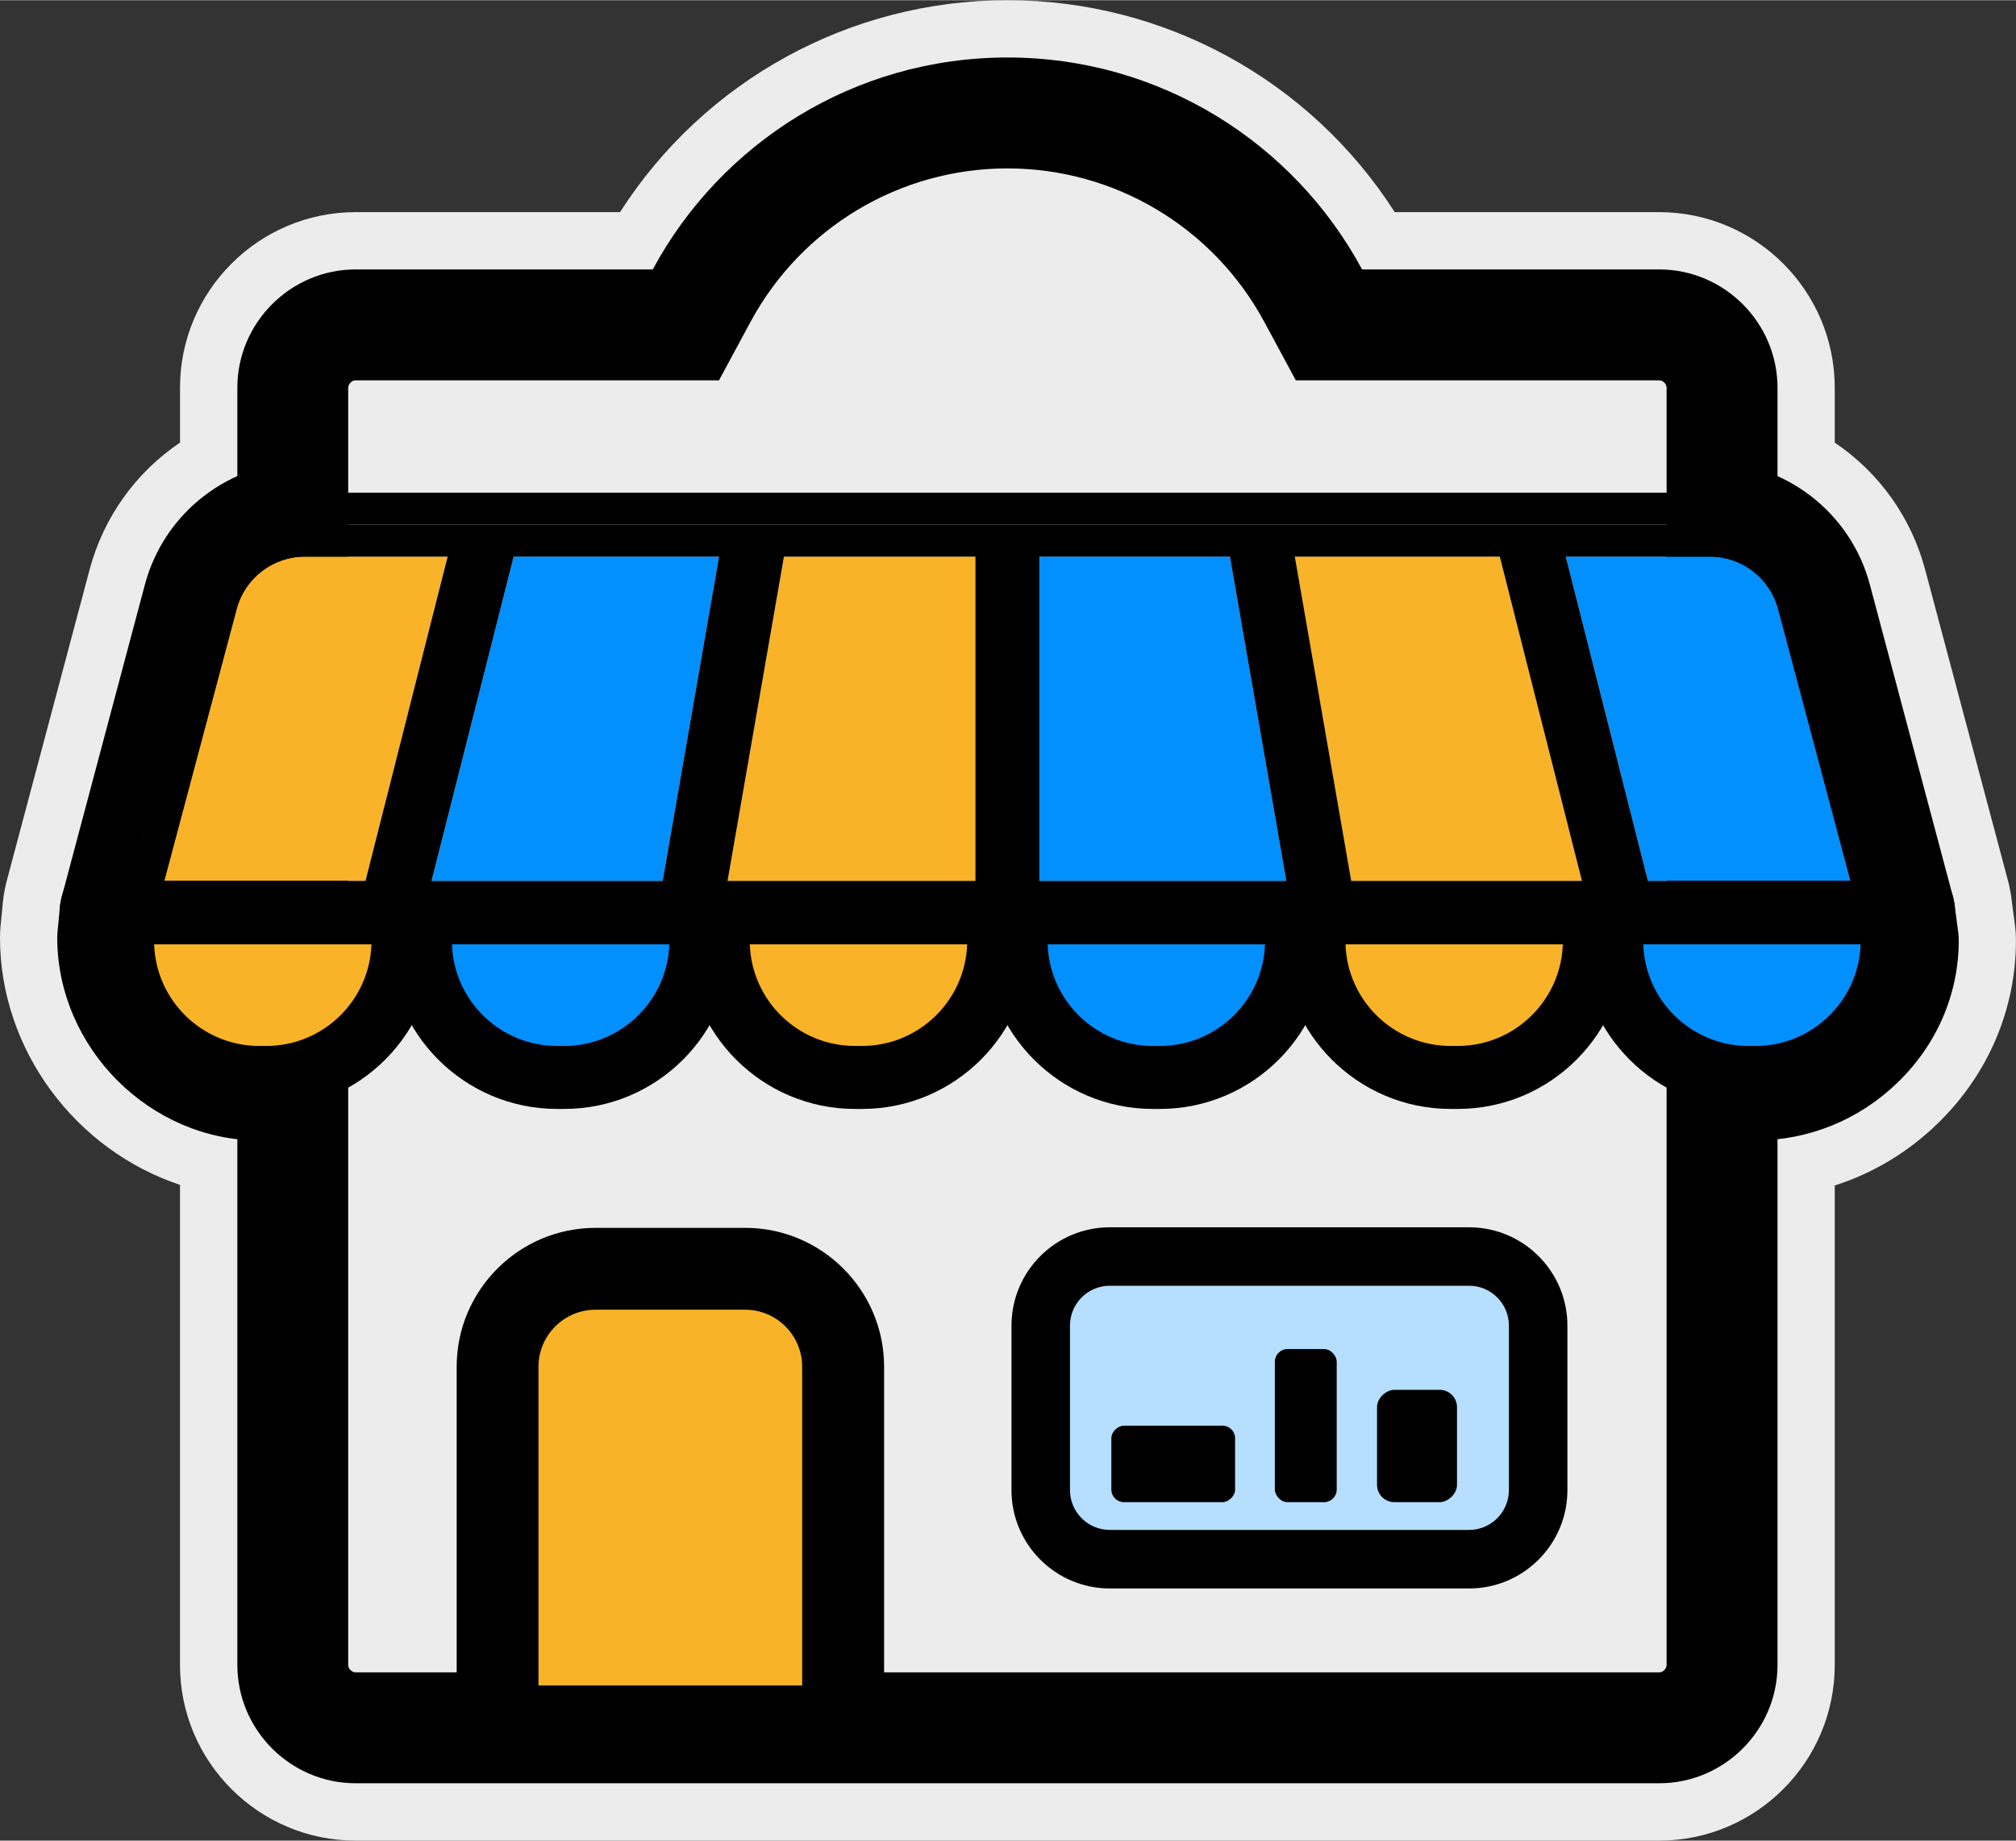<svg xmlns="http://www.w3.org/2000/svg" id="Camada_1" width="14.27cm" height="13.03cm" viewBox="0 0 404.64 369.4"><rect x="0" y="0" width="404.64" height="369.4" fill="#333333" stroke="none"/><defs><style>.cls-1{fill:#ececec;}.cls-1,.cls-2,.cls-3,.cls-4,.cls-5,.cls-6{stroke-width:0px;}.cls-3{fill:#f8b329;}.cls-4{fill:#b6deff;}.cls-5{fill:#0390ff;}.cls-6{fill:#1d1d1b;}</style></defs><path class="cls-1" d="m403.71,180.04c-.02-.17-.05-.34-.08-.52-.02-.14-.05-.27-.08-.42-.09-.52-.19-1.01-.3-1.49-.05-.22-.1-.44-.15-.63l-16.69-62.67c-2.81-10.54-9.26-19.52-18.15-25.51v-11.01c0-19.44-15.81-35.25-35.25-35.25h-53.07C263.04,16.14,233.85,0,202.2,0s-60.84,16.14-77.75,42.54h-53.07c-19.44,0-35.25,15.81-35.25,35.25v11.01c-8.88,5.99-15.34,14.97-18.15,25.51L1.29,177c-.07.25-.12.51-.18.77-.12.5-.21,1-.29,1.47-.04.26-.08.52-.12.79-.04.27-.08.55-.11.85l-.48,4.97c-.07.77-.11,1.55-.11,2.32,0,22.58,15.22,42.67,36.13,49.61v96.37c0,19.44,15.81,35.25,35.25,35.25h261.63c19.44,0,35.25-15.81,35.25-35.25v-96.25c7.67-2.44,14.68-6.64,20.64-12.42,10.14-9.84,15.73-22.89,15.73-36.77,0-1.04-.07-2.09-.21-3.15l-.73-5.51Z"></path><path class="cls-6" d="m24.61,189.51c-1.96,0-3.81-.91-5.01-2.47-1.2-1.56-1.6-3.58-1.1-5.48l16.69-62.67c3.13-11.75,13.81-19.95,25.97-19.95h282.07c12.16,0,22.83,8.21,25.96,19.95l16.69,62.67c.5,1.9.1,3.92-1.1,5.48-1.2,1.56-3.05,2.47-5.01,2.47H24.61Z"></path><path class="cls-2" d="m343.23,105.26c9.31,0,17.46,6.26,19.86,15.26l16.69,62.67H24.61l16.69-62.67c2.4-9,10.55-15.26,19.86-15.26h282.07m0-12.63H61.16c-15.02,0-28.2,10.14-32.07,24.65l-16.69,62.67c-1.01,3.79-.2,7.84,2.19,10.95,2.39,3.11,6.09,4.94,10.02,4.94h355.17c3.92,0,7.63-1.82,10.02-4.94,2.39-3.11,3.2-7.16,2.19-10.95l-16.69-62.67c-3.86-14.51-17.05-24.65-32.07-24.65h0Z"></path><path class="cls-2" d="m202.2,189.51c-3.49,0-6.32-2.83-6.32-6.32v-77.93c0-3.49,2.83-6.32,6.32-6.32s6.32,2.83,6.32,6.32v77.93c0,3.49-2.83,6.32-6.32,6.32Z"></path><line class="cls-6" x1="326.31" y1="185.35" x2="306.87" y2="108.62"></line><path class="cls-2" d="m326.31,191.67c-2.82,0-5.39-1.91-6.12-4.77l-19.44-76.74c-.86-3.38,1.19-6.82,4.57-7.67,3.38-.86,6.82,1.19,7.67,4.57l19.44,76.74c.86,3.38-1.19,6.82-4.57,7.67-.52.13-1.04.19-1.56.19Z"></path><line class="cls-6" x1="266.19" y1="185.35" x2="252.84" y2="108.62"></line><path class="cls-2" d="m266.18,191.67c-3.01,0-5.68-2.17-6.22-5.24l-13.35-76.74c-.6-3.44,1.7-6.71,5.14-7.31,3.43-.6,6.71,1.71,7.31,5.14l13.35,76.74c.6,3.44-1.7,6.71-5.14,7.31-.37.06-.73.1-1.09.1Z"></path><line class="cls-6" x1="78.08" y1="184.27" x2="97.52" y2="107.53"></line><path class="cls-2" d="m78.09,190.59c-.51,0-1.04-.06-1.56-.19-3.38-.86-5.43-4.29-4.57-7.67l19.44-76.74c.86-3.38,4.29-5.43,7.67-4.57,3.38.86,5.43,4.29,4.57,7.67l-19.44,76.74c-.72,2.86-3.3,4.77-6.12,4.77Z"></path><line class="cls-6" x1="138.21" y1="184.27" x2="151.55" y2="107.53"></line><path class="cls-2" d="m138.21,190.59c-.36,0-.72-.03-1.09-.1-3.44-.6-5.74-3.87-5.14-7.31l13.35-76.74c.6-3.44,3.86-5.75,7.31-5.14,3.44.6,5.74,3.87,5.14,7.31l-13.35,76.74c-.53,3.07-3.2,5.24-6.22,5.24Z"></path><path class="cls-6" d="m52.04,222.54c-18.55,0-34.22-15.74-34.22-34.38,0-.2,0-.4.03-.61l.48-4.97c.31-3.24,3.03-5.71,6.29-5.71h56.28c3.49,0,6.32,2.83,6.32,6.32v5.61c0,18.61-15.14,33.74-33.74,33.74h-1.42Z"></path><path class="cls-2" d="m80.89,183.19v5.61c0,15.15-12.28,27.43-27.43,27.43h-1.42c-15.15,0-27.91-12.92-27.91-28.06l.48-4.97h56.27m0-12.63H24.61c-6.51,0-11.95,4.94-12.58,11.42l-.48,4.97c-.04.4-.06.81-.06,1.21,0,22.06,18.57,40.7,40.54,40.7h1.42c22.09,0,40.06-17.97,40.06-40.06v-5.61c0-6.98-5.66-12.63-12.63-12.63h0Z"></path><path class="cls-6" d="m111.82,222.54c-18.61,0-33.74-15.14-33.74-33.74v-5.61c0-3.49,2.83-6.32,6.32-6.32h56.27c3.49,0,6.32,2.83,6.32,6.32v5.61c0,18.61-15.14,33.74-33.74,33.74h-1.42Z"></path><path class="cls-2" d="m140.67,183.19v5.61c0,15.15-12.28,27.43-27.43,27.43h-1.42c-15.15,0-27.43-12.28-27.43-27.43v-5.61h56.27m0-12.63h-56.27c-6.98,0-12.63,5.66-12.63,12.63v5.61c0,22.09,17.97,40.06,40.06,40.06h1.42c22.09,0,40.06-17.97,40.06-40.06v-5.61c0-6.98-5.66-12.63-12.63-12.63h0Z"></path><path class="cls-6" d="m171.6,222.54c-18.61,0-33.74-15.14-33.74-33.74v-5.61c0-3.49,2.83-6.32,6.32-6.32h56.27c3.49,0,6.32,2.83,6.32,6.32v5.61c0,18.61-15.14,33.74-33.74,33.74h-1.42Z"></path><path class="cls-2" d="m200.45,183.19v5.61c0,15.15-12.28,27.43-27.43,27.43h-1.42c-15.15,0-27.43-12.28-27.43-27.43v-5.61h56.27m0-12.63h-56.27c-6.98,0-12.63,5.66-12.63,12.63v5.61c0,22.09,17.97,40.06,40.06,40.06h1.42c22.09,0,40.06-17.97,40.06-40.06v-5.61c0-6.98-5.66-12.63-12.63-12.63h0Z"></path><path class="cls-6" d="m231.38,222.54c-18.61,0-33.74-15.14-33.74-33.74v-5.61c0-3.49,2.83-6.32,6.32-6.32h56.27c3.49,0,6.32,2.83,6.32,6.32v5.61c0,18.61-15.14,33.74-33.74,33.74h-1.42Z"></path><path class="cls-2" d="m260.22,183.19v5.61c0,15.15-12.28,27.43-27.43,27.43h-1.42c-15.15,0-27.43-12.28-27.43-27.43v-5.61h56.27m0-12.63h-56.27c-6.98,0-12.63,5.66-12.63,12.63v5.61c0,22.09,17.97,40.06,40.06,40.06h1.42c22.09,0,40.06-17.97,40.06-40.06v-5.61c0-6.98-5.66-12.63-12.63-12.63h0Z"></path><path class="cls-6" d="m291.15,222.54c-18.61,0-33.74-15.14-33.74-33.74v-5.61c0-3.49,2.83-6.32,6.32-6.32h56.28c3.49,0,6.32,2.83,6.32,6.32v5.61c0,18.61-15.14,33.74-33.74,33.74h-1.42Z"></path><path class="cls-2" d="m320,183.19v5.61c0,15.15-12.28,27.43-27.43,27.43h-1.42c-15.15,0-27.43-12.28-27.43-27.43v-5.61h56.27m0-12.63h-56.27c-6.98,0-12.63,5.66-12.63,12.63v5.61c0,22.09,17.97,40.06,40.06,40.06h1.42c22.09,0,40.06-17.97,40.06-40.06v-5.61c0-6.98-5.66-12.63-12.63-12.63h0Z"></path><path class="cls-6" d="m350.93,222.54c-18.61,0-33.74-15.14-33.74-33.74v-5.61c0-3.49,2.83-6.32,6.32-6.32h56.27c3.17,0,5.85,2.35,6.26,5.49l.73,5.51c.04.27.05.55.05.82,0,18.35-15.79,33.84-34.47,33.84h-1.42Z"></path><path class="cls-2" d="m379.78,183.19l.73,5.51c0,15.15-13.01,27.53-28.15,27.53h-1.42c-15.15,0-27.43-12.28-27.43-27.43v-5.61h56.27m0-12.63h-56.27c-6.98,0-12.63,5.66-12.63,12.63v5.61c0,22.09,17.97,40.06,40.06,40.06h1.42c10.67,0,20.81-4.14,28.55-11.65,7.89-7.65,12.24-17.78,12.24-28.51,0-.55-.04-1.1-.11-1.65l-.73-5.51c-.83-6.29-6.19-10.98-12.53-10.98h0Z"></path><path class="cls-1" d="m71.38,346.77c-6.96,0-12.62-5.66-12.62-12.62V77.79c0-6.96,5.66-12.62,12.62-12.62h66.28l3.15-5.85c12.2-22.63,35.72-36.69,61.38-36.69s49.19,14.06,61.38,36.69l3.15,5.85h66.28c6.96,0,12.62,5.66,12.62,12.62v256.35c0,6.96-5.66,12.62-12.62,12.62H71.38Z"></path><path class="cls-2" d="m202.2,33.76c21.57,0,41.33,11.82,51.58,30.84l6.31,11.7h72.93c.77,0,1.49.72,1.49,1.49v256.35c0,.77-.72,1.49-1.49,1.49H71.38c-.77,0-1.49-.72-1.49-1.49V77.79c0-.77.72-1.49,1.49-1.49h72.93l6.31-11.7c10.25-19.02,30.02-30.84,51.58-30.84m0-22.26c-30.78,0-57.54,17.22-71.18,42.54h-59.63c-13.06,0-23.75,10.69-23.75,23.75v256.35c0,13.06,10.69,23.75,23.75,23.75h261.63c13.06,0,23.75-10.69,23.75-23.75V77.79c0-13.06-10.69-23.75-23.75-23.75h-59.63c-13.65-25.32-40.4-42.54-71.18-42.54h0Z"></path><rect class="cls-3" x="103.94" y="260.39" width="62.1" height="80.75"></rect><path class="cls-2" d="m169.22,354.68h-69.35c-4.54,0-8.21-3.68-8.21-8.21v-72.18c0-15.37,12.5-27.88,27.88-27.88h30.03c15.37,0,27.88,12.5,27.88,27.88v72.18c0,4.54-3.68,8.21-8.21,8.21Zm-61.14-16.42h52.93v-63.97c0-6.31-5.14-11.45-11.45-11.45h-30.03c-6.31,0-11.45,5.14-11.45,11.45v63.97Z"></path><polygon class="cls-5" points="86.6 176.77 132.99 176.77 144.32 111.68 103.09 111.68 86.6 176.77"></polygon><polygon class="cls-3" points="146.03 176.77 195.78 176.77 195.78 111.68 157.35 111.68 146.03 176.77"></polygon><path class="cls-3" d="m61.16,111.68c-6.39,0-12.01,4.32-13.66,10.5l-14.54,54.59h40.39l16.49-65.09h-28.68Z"></path><polygon class="cls-5" points="208.62 111.68 208.62 176.77 258.18 176.77 246.86 111.68 208.62 111.68"></polygon><polygon class="cls-3" points="259.89 111.68 271.21 176.77 317.52 176.77 301.03 111.68 259.89 111.68"></polygon><path class="cls-5" d="m343.23,111.68h-28.96l16.49,65.09h40.67l-14.54-54.59c-1.65-6.18-7.26-10.5-13.66-10.5Z"></path><path class="cls-2" d="m385.98,181.54l-16.69-62.67c-3.14-11.79-13.86-20.03-26.06-20.03H61.16c-12.2,0-22.92,8.24-26.06,20.03l-16.69,62.67c-.51,1.93-.1,3.98,1.11,5.56,1.21,1.58,3.1,2.51,5.09,2.51h49.95c.58.39,1.23.7,1.94.89.53.13,1.06.2,1.58.2,1.28,0,2.49-.4,3.52-1.08h53.04c.72.48,1.55.83,2.45.99.37.07.74.1,1.11.1,1.28,0,2.49-.4,3.52-1.08h119.66c1.19,1.34,2.92,2.17,4.79,2.17.37,0,.74-.03,1.11-.1,1.49-.26,2.74-1.03,3.67-2.07h50.56c1.2,1.35,2.94,2.17,4.79,2.17.52,0,1.05-.06,1.58-.2,1.3-.33,2.4-1.03,3.23-1.97h48.66c1.99,0,3.88-.93,5.09-2.51,1.22-1.58,1.63-3.64,1.11-5.56Zm-361.37,1.65l16.69-62.67c2.4-9,10.55-15.26,19.86-15.26h282.07c9.31,0,17.46,6.26,19.86,15.26l16.69,62.67H24.61Z"></path><path class="cls-2" d="m343.23,105.26H61.16c-9.31,0-17.46,6.26-19.86,15.26l-16.69,62.67h355.17l-16.69-62.67c-2.4-9-10.55-15.26-19.86-15.26ZM32.97,176.77l14.54-54.59c1.65-6.18,7.26-10.5,13.66-10.5h28.68l-16.49,65.09h-40.39Zm100.03,0h-46.39l16.49-65.09h41.22l-11.32,65.09Zm62.78,0h-49.75l11.32-65.09h38.43v65.09Zm12.84,0v-65.09h38.24l11.32,65.09h-49.56Zm62.59,0l-11.32-65.09h41.14l16.49,65.09h-46.3Zm59.55,0l-16.49-65.09h28.96c6.39,0,12.01,4.32,13.66,10.5l14.54,54.59h-40.67Z"></path><path class="cls-3" d="m24.61,183.19h56.28v5.61c0,15.14-12.29,27.43-27.43,27.43h-1.42c-15.14,0-27.43-12.29-27.43-27.43v-5.61h0Z"></path><path class="cls-2" d="m53.46,222.54h-1.42c-18.61,0-33.74-15.14-33.74-33.74v-5.61c0-3.49,2.83-6.32,6.32-6.32h56.27c3.49,0,6.32,2.83,6.32,6.32v5.61c0,18.61-15.14,33.74-33.74,33.74Zm-22.52-33.04c.37,11.32,9.69,20.4,21.1,20.4h1.42c11.4,0,20.72-9.09,21.1-20.4H30.94Z"></path><path class="cls-5" d="m84.39,183.19h56.28v5.61c0,15.14-12.29,27.43-27.43,27.43h-1.42c-15.14,0-27.43-12.29-27.43-27.43v-5.61h0Z"></path><path class="cls-2" d="m113.24,222.54h-1.42c-18.61,0-33.74-15.14-33.74-33.74v-5.61c0-3.49,2.83-6.32,6.32-6.32h56.27c3.49,0,6.32,2.83,6.32,6.32v5.61c0,18.61-15.14,33.74-33.74,33.74Zm-22.52-33.04c.37,11.32,9.69,20.4,21.1,20.4h1.42c11.4,0,20.72-9.09,21.1-20.4h-43.62Z"></path><path class="cls-3" d="m144.17,183.19h56.28v5.61c0,15.14-12.29,27.43-27.43,27.43h-1.42c-15.14,0-27.43-12.29-27.43-27.43v-5.61h0Z"></path><path class="cls-2" d="m173.02,222.54h-1.42c-18.61,0-33.74-15.14-33.74-33.74v-5.61c0-3.49,2.83-6.32,6.32-6.32h56.27c3.49,0,6.32,2.83,6.32,6.32v5.61c0,18.61-15.14,33.74-33.74,33.74Zm-22.52-33.04c.37,11.32,9.69,20.4,21.1,20.4h1.42c11.4,0,20.72-9.09,21.1-20.4h-43.62Z"></path><path class="cls-5" d="m203.95,183.19h56.28v5.61c0,15.14-12.29,27.43-27.43,27.43h-1.42c-15.14,0-27.43-12.29-27.43-27.43v-5.61h0Z"></path><path class="cls-2" d="m232.8,222.54h-1.42c-18.61,0-33.74-15.14-33.74-33.74v-5.61c0-3.49,2.83-6.32,6.32-6.32h56.27c3.49,0,6.32,2.83,6.32,6.32v5.61c0,18.61-15.14,33.74-33.74,33.74Zm-22.52-33.04c.37,11.32,9.69,20.4,21.1,20.4h1.42c11.4,0,20.72-9.09,21.1-20.4h-43.62Z"></path><path class="cls-3" d="m263.73,183.19h56.28v5.61c0,15.14-12.29,27.43-27.43,27.43h-1.42c-15.14,0-27.43-12.29-27.43-27.43v-5.61h0Z"></path><path class="cls-2" d="m292.58,222.54h-1.42c-18.61,0-33.74-15.14-33.74-33.74v-5.61c0-3.49,2.83-6.32,6.32-6.32h56.27c3.49,0,6.32,2.83,6.32,6.32v5.61c0,18.61-15.14,33.74-33.74,33.74Zm-22.52-33.04c.37,11.32,9.69,20.4,21.1,20.4h1.42c11.4,0,20.72-9.09,21.1-20.4h-43.62Z"></path><path class="cls-5" d="m323.5,183.19h56.28v5.61c0,15.14-12.29,27.43-27.43,27.43h-1.42c-15.14,0-27.43-12.29-27.43-27.43v-5.61h0Z"></path><path class="cls-2" d="m352.35,222.54h-1.42c-18.61,0-33.74-15.14-33.74-33.74v-5.61c0-3.49,2.83-6.32,6.32-6.32h56.27c3.49,0,6.32,2.83,6.32,6.32v5.61c0,18.61-15.14,33.74-33.74,33.74Zm-22.52-33.04c.37,11.32,9.69,20.4,21.1,20.4h1.42c11.4,0,20.72-9.09,21.1-20.4h-43.62Z"></path><rect class="cls-4" x="208.89" y="252.17" width="99.84" height="60.75" rx="13.86" ry="13.86"></rect><path class="cls-2" d="m294.87,318.79h-72.12c-10.88,0-19.73-8.85-19.73-19.73v-33.03c0-10.88,8.85-19.73,19.73-19.73h72.12c10.88,0,19.73,8.85,19.73,19.73v33.03c0,10.88-8.85,19.73-19.73,19.73Zm-72.12-60.76c-4.41,0-7.99,3.59-7.99,7.99v33.03c0,4.41,3.59,7.99,7.99,7.99h72.12c4.41,0,7.99-3.59,7.99-7.99v-33.03c0-4.41-3.59-7.99-7.99-7.99h-72.12Z"></path><rect class="cls-2" x="255.88" y="270.74" width="12.42" height="30.73" rx="2.54" ry="2.54"></rect><rect class="cls-2" x="227.8" y="281.37" width="15.36" height="24.84" rx="2.54" ry="2.54" transform="translate(529.27 58.31) rotate(90)"></rect><rect class="cls-2" x="273.14" y="282.17" width="22.55" height="16.05" rx="3.48" ry="3.48" transform="translate(574.61 5.78) rotate(90)"></rect></svg>